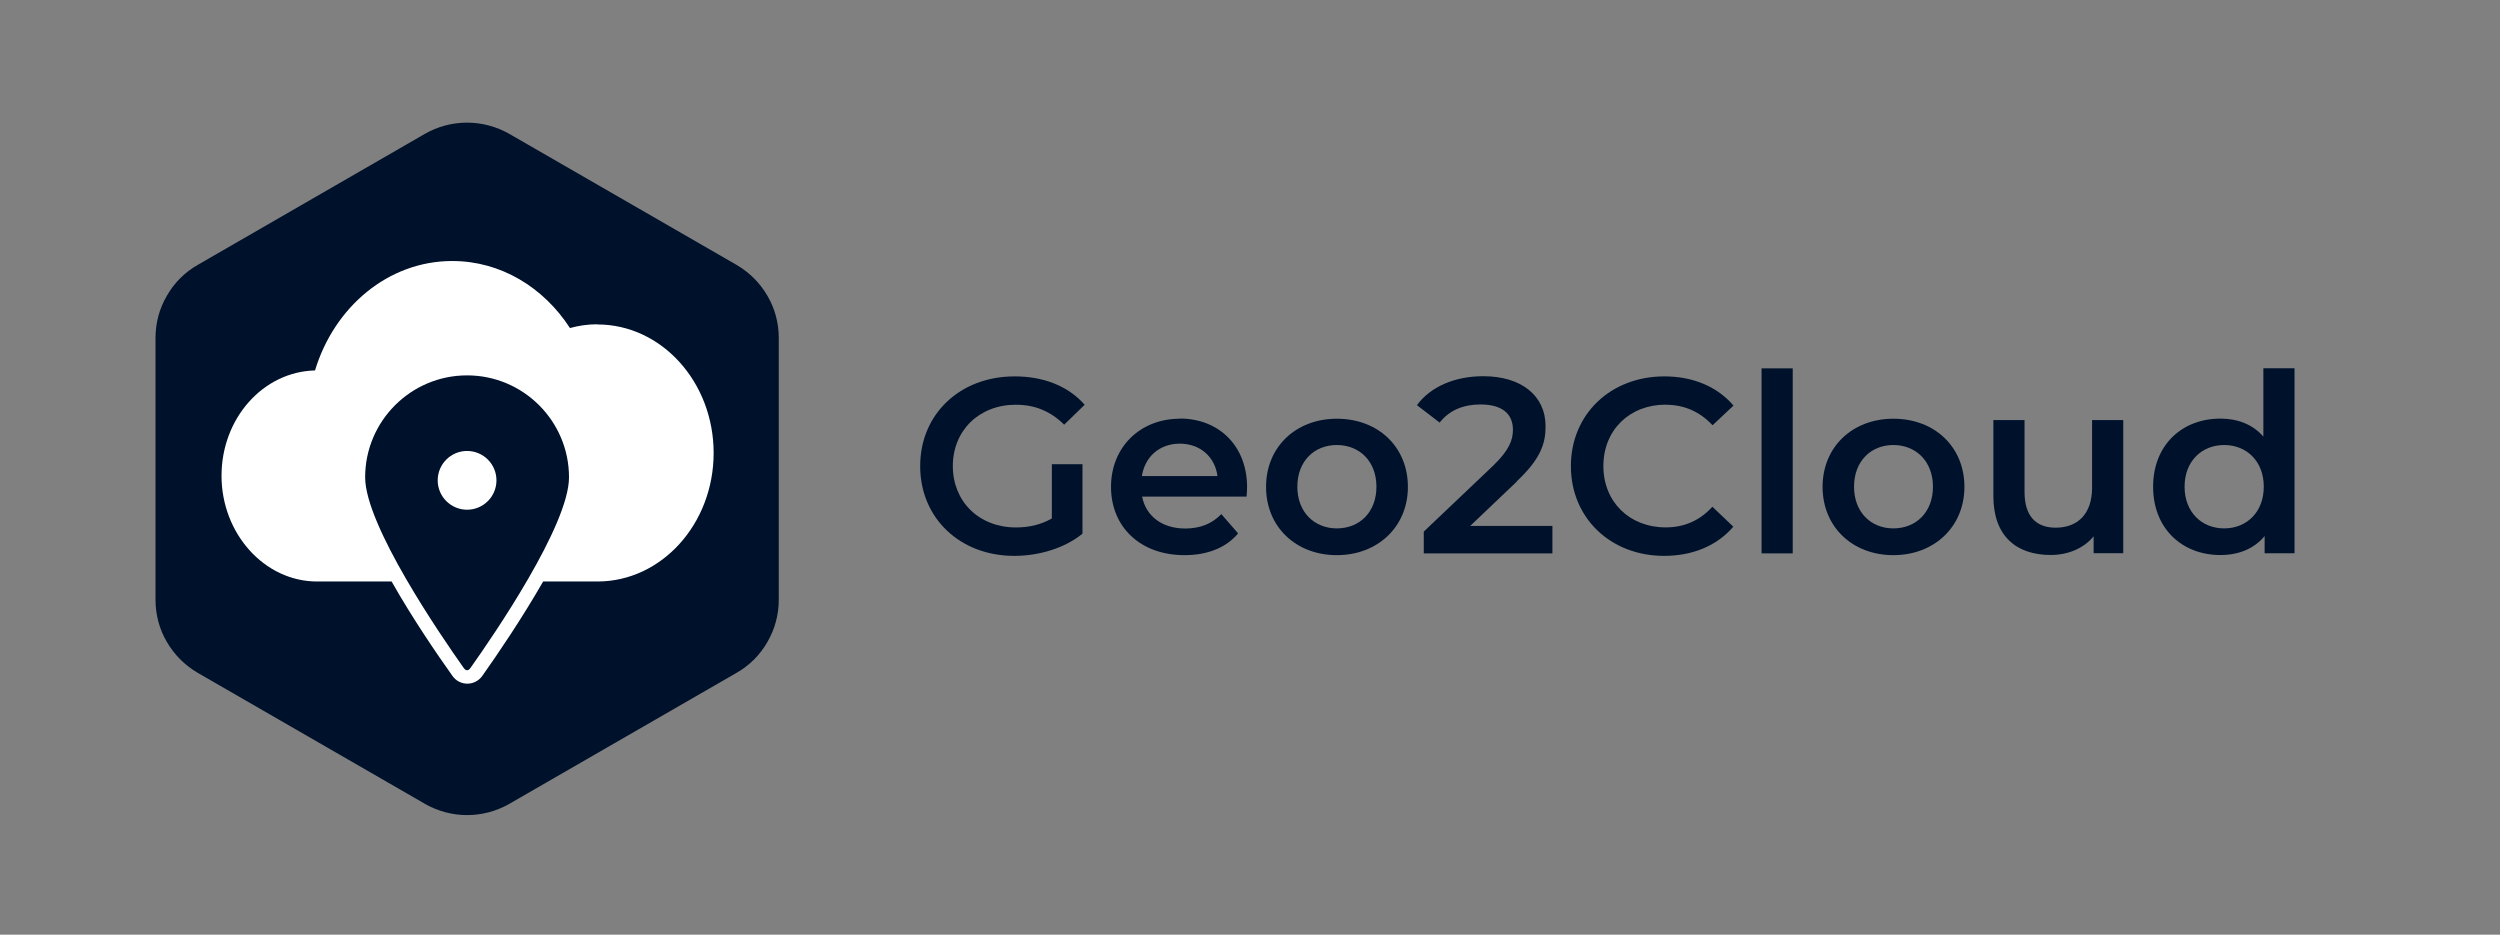 <?xml version="1.0" encoding="UTF-8"?>
<svg id="Calque_1" xmlns="http://www.w3.org/2000/svg" viewBox="0 0 420.38 157.17">
  <rect x="0" y="0" width="420.38" height="157.17" fill="#808080" stroke="none"/>
  <defs>
    <style>
      .cls-1 {
        fill: #fff;
      }

      .cls-2 {
        fill: #00112b;
      }
    </style>
  </defs>
  <path class="cls-2" d="M129.04,49.73c-1.26-2.17-3.05-3.94-5.19-5.19l-38.21-22.03c-2.17-1.23-4.61-1.89-7.1-1.89s-4.94.65-7.1,1.89l-38.19,22.03c-2.17,1.23-3.96,3.03-5.19,5.19-1.26,2.14-1.91,4.59-1.91,7.08v44.06c0,2.49.65,4.94,1.91,7.08,1.26,2.17,3.05,3.94,5.19,5.19l38.21,22.03h-.02c2.17,1.23,4.61,1.89,7.1,1.89s4.94-.65,7.1-1.89l38.21-22.03c2.17-1.23,3.96-3.03,5.19-5.19,1.26-2.17,1.91-4.59,1.91-7.08v-44.06c0-2.49-.65-4.94-1.91-7.08Z"/>
  <g>
    <path class="cls-2" d="M170.84,68.06c3.14,0,5.77,1.05,8.1,3.35l3.45-3.35c-2.77-3.14-6.87-4.77-11.78-4.77-9.17,0-15.88,6.33-15.88,15.09s6.71,15.09,15.81,15.09c4.14,0,8.43-1.26,11.48-3.73v-11.69h-5.15v9.13c-1.89,1.09-3.94,1.51-6.03,1.51-6.22,0-10.62-4.35-10.62-10.32s4.4-10.32,10.64-10.32h-.02Z"/>
    <path class="cls-2" d="M198.39,70.41c-6.66,0-11.57,4.77-11.57,11.46s4.87,11.48,12.36,11.48c3.87,0,7.01-1.26,9.01-3.66l-2.82-3.24c-1.58,1.63-3.56,2.42-6.08,2.42-3.89,0-6.61-2.1-7.24-5.36h17.56c.05-.51.09-1.14.09-1.56,0-7.01-4.77-11.57-11.32-11.57v.02ZM192.01,80.05c.51-3.26,2.98-5.45,6.38-5.45s5.91,2.21,6.33,5.45h-12.71Z"/>
    <path class="cls-2" d="M224.79,70.41c-6.87,0-11.9,4.73-11.9,11.46s5.03,11.48,11.9,11.48,11.95-4.77,11.95-11.48-4.98-11.46-11.95-11.46ZM224.79,88.85c-3.77,0-6.64-2.72-6.64-7.01s2.84-7.01,6.64-7.01,6.66,2.72,6.66,7.01-2.84,7.01-6.66,7.01Z"/>
    <path class="cls-2" d="M255.02,80.96c4.07-3.82,4.87-6.4,4.87-9.27,0-5.19-4.1-8.43-10.48-8.43-4.82,0-8.89,1.79-11.15,4.87l3.82,2.93c1.63-2.1,4.03-3.05,6.87-3.05,3.61,0,5.45,1.56,5.45,4.24,0,1.63-.51,3.35-3.35,6.08l-11.64,11.06v3.66h21.63v-4.61h-13.83l7.85-7.47h-.02Z"/>
    <path class="cls-2" d="M280.12,68.06c3.05,0,5.7,1.14,7.85,3.45l3.52-3.31c-2.72-3.19-6.82-4.91-11.62-4.91-9.01,0-15.72,6.33-15.72,15.09s6.71,15.09,15.67,15.09c4.82,0,8.92-1.72,11.64-4.91l-3.52-3.35c-2.14,2.35-4.77,3.47-7.85,3.47-6.08,0-10.48-4.28-10.48-10.32s4.4-10.32,10.48-10.32l.02.02Z"/>
    <rect class="cls-2" x="296.21" y="61.94" width="5.24" height="31.11"/>
    <path class="cls-2" d="M318.37,70.41c-6.87,0-11.9,4.73-11.9,11.46s5.03,11.48,11.9,11.48,11.95-4.77,11.95-11.48-4.98-11.46-11.95-11.46ZM318.37,88.85c-3.77,0-6.61-2.72-6.61-7.01s2.84-7.01,6.61-7.01,6.66,2.72,6.66,7.01-2.84,7.01-6.66,7.01Z"/>
    <path class="cls-2" d="M351.79,81.98c0,4.49-2.47,6.75-6.12,6.75-3.31,0-5.24-1.93-5.24-6.01v-12.08h-5.24v12.78c0,6.75,3.89,9.9,9.64,9.9,2.89,0,5.54-1.09,7.22-3.14v2.84h4.98v-22.38h-5.24v11.34Z"/>
    <path class="cls-2" d="M380.59,61.94v11.48c-1.77-2.05-4.31-3.03-7.22-3.03-6.5,0-11.32,4.49-11.32,11.46s4.82,11.48,11.32,11.48c3.05,0,5.66-1.05,7.43-3.19v2.89h5.03v-31.11h-5.24v.02ZM374,88.85c-3.77,0-6.66-2.72-6.66-7.01s2.89-7.01,6.66-7.01,6.66,2.72,6.66,7.01-2.89,7.01-6.66,7.01Z"/>
  </g>
  <path class="cls-1" d="M100.4,54.53c-1.58,0-3.1.23-4.56.63-4.42-6.82-11.62-11.27-19.79-11.27-10.76,0-19.84,7.71-23.08,18.4-8.71.21-15.72,8.03-15.72,17.72s7.2,17.77,16.07,17.77h12.53c3.56,6.29,7.73,12.36,10.25,15.9.58.81,1.49,1.28,2.49,1.28s1.91-.49,2.49-1.28c2.51-3.54,6.66-9.64,10.25-15.9h9.13c10.78,0,19.54-9.69,19.54-21.61s-8.76-21.61-19.54-21.61l-.05-.02Z"/>
  <path class="cls-2" d="M78.54,63.12c-9.45,0-17.14,7.68-17.14,17.14,0,8.06,12.69,26.57,16.56,32.04.37.54.79.54,1.16,0,3.89-5.47,16.56-23.98,16.56-32.04,0-9.45-7.68-17.14-17.14-17.14Z"/>
  <circle class="cls-1" cx="78.54" cy="80.77" r="4.94"/>
</svg>